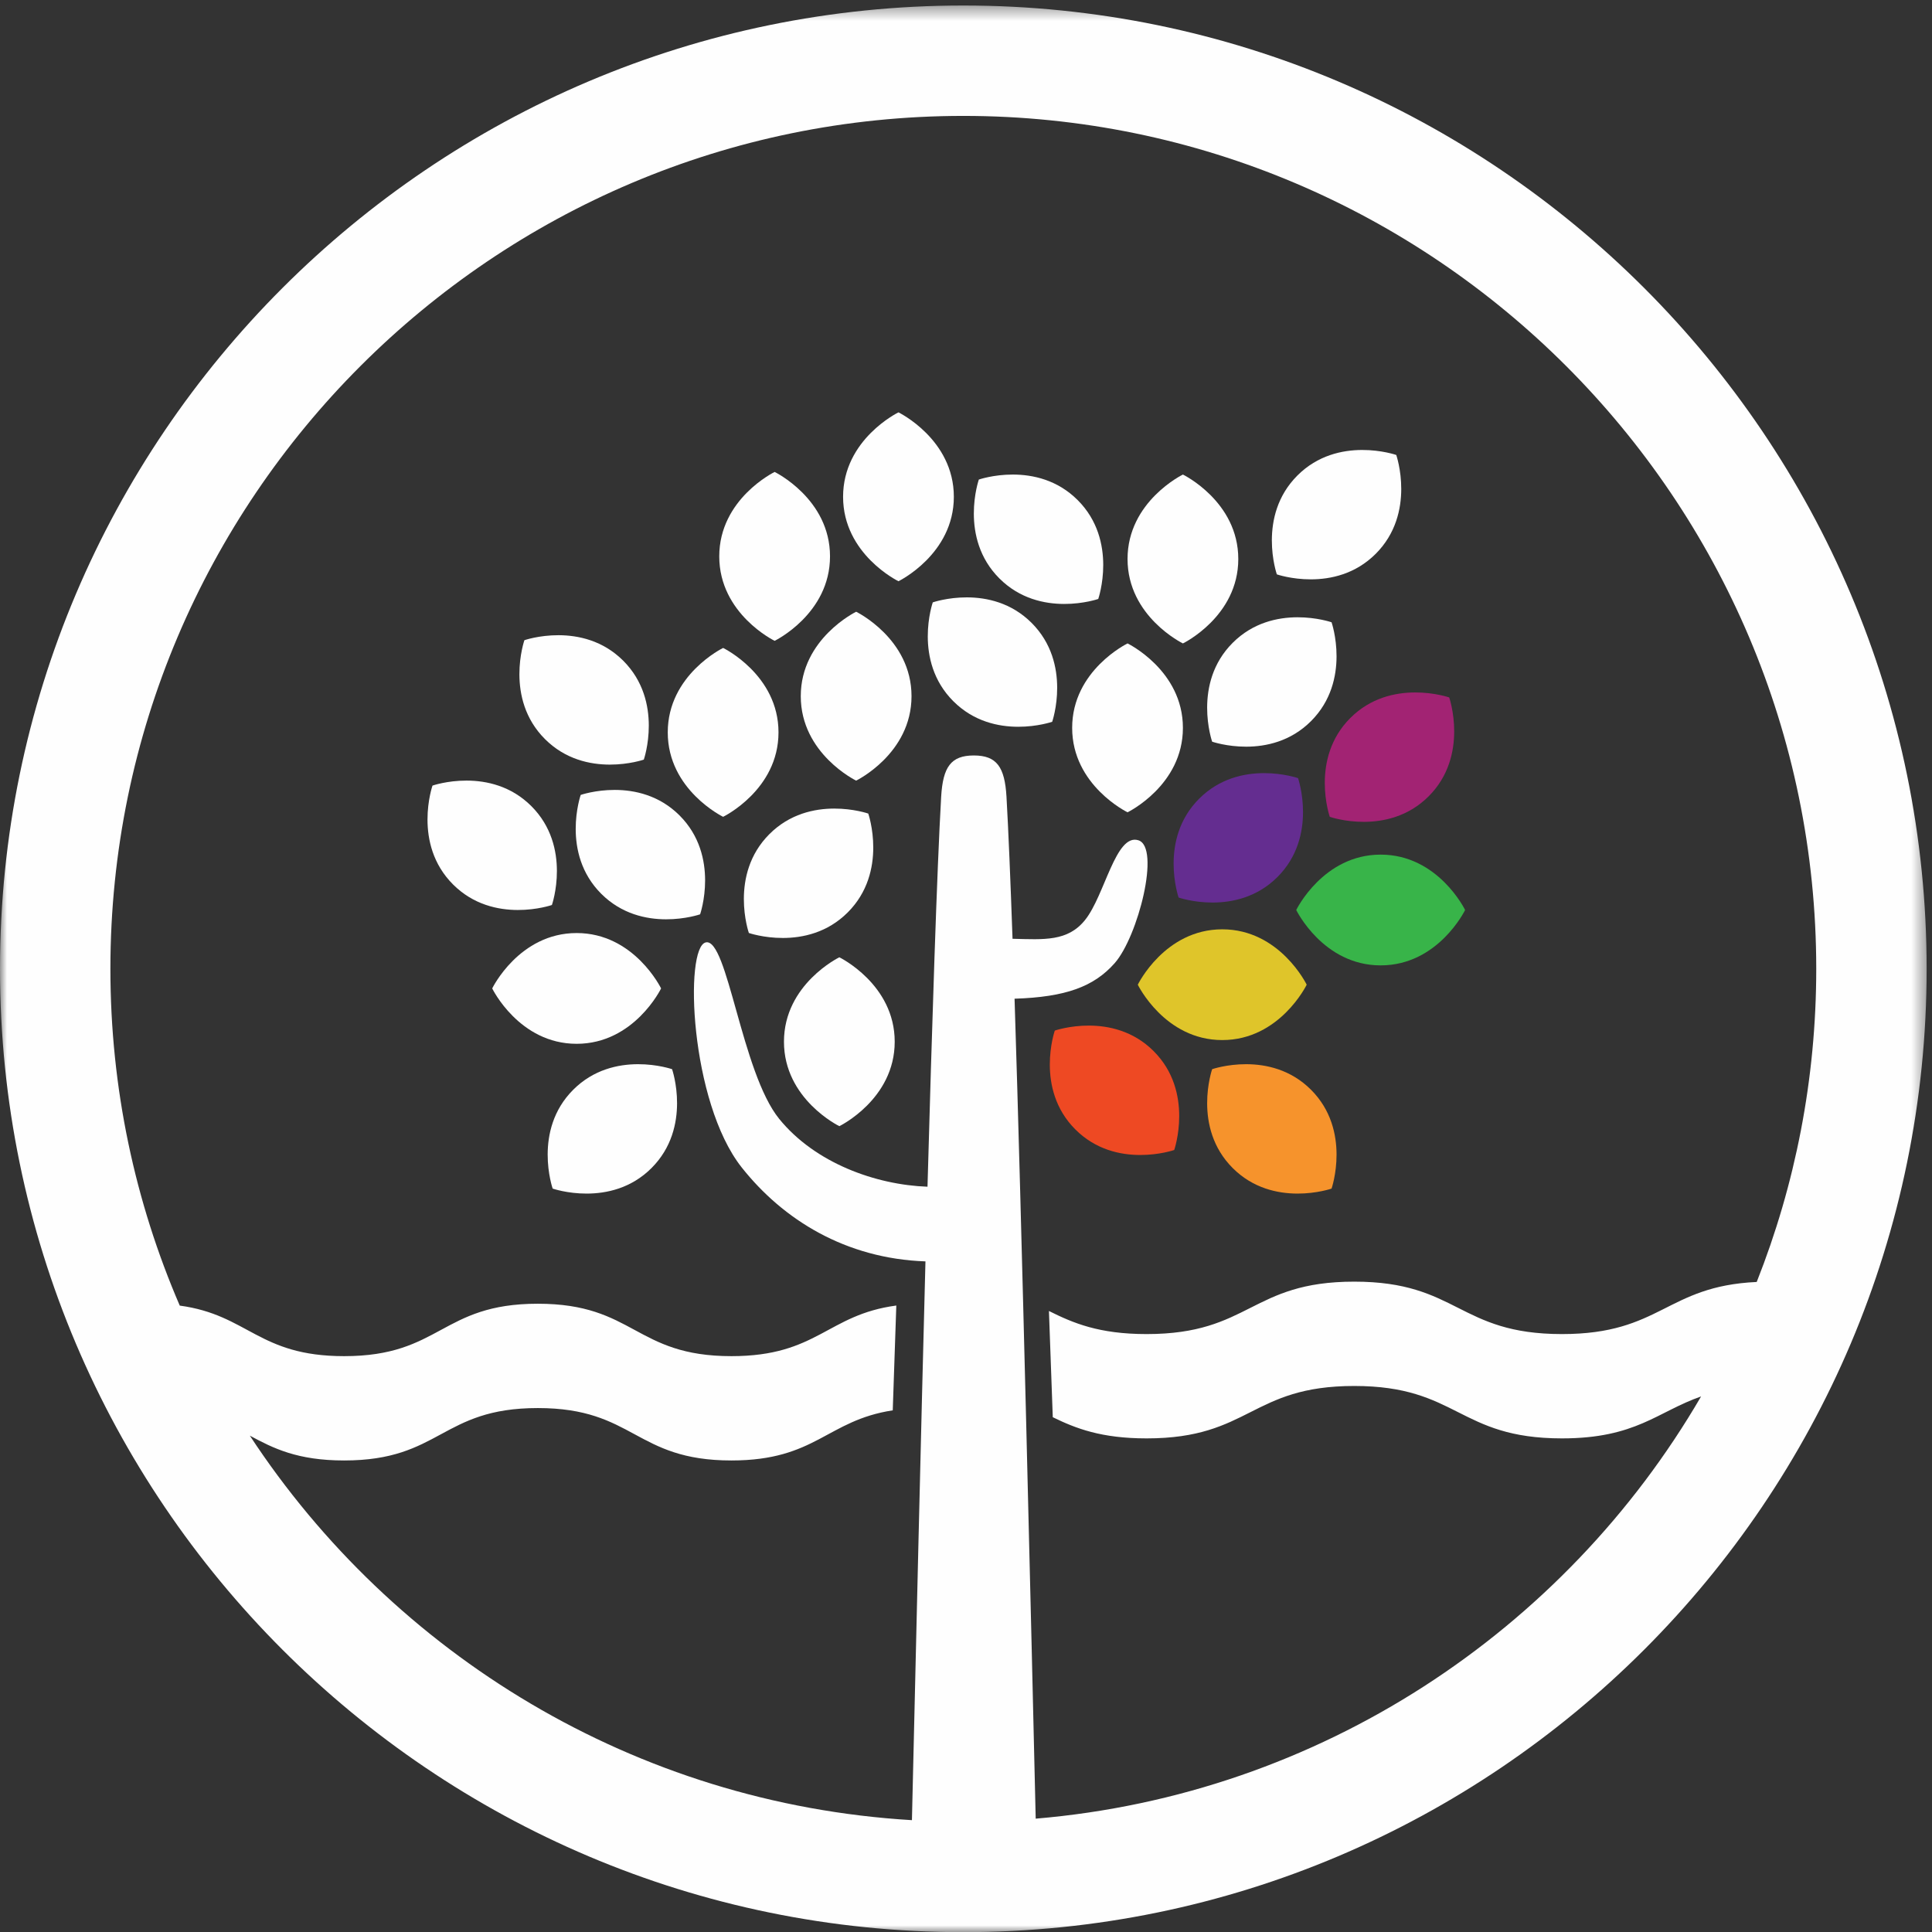 <?xml version="1.0" encoding="UTF-8" standalone="no"?>
<svg width="140px" height="140px" viewBox="0 0 140 140" version="1.1" xmlns="http://www.w3.org/2000/svg" xmlns:xlink="http://www.w3.org/1999/xlink">
    <rect x="0" y="0" width="140" height="140" fill="#333333" stroke="none"/>
    <!-- Generator: Sketch 3.7.2 (28276) - http://www.bohemiancoding.com/sketch -->
    <title>Page 1</title>
    <desc>Created with Sketch.</desc>
    <defs>
        <polygon id="path-1" points="0 140 139.612 140 139.612 0.388 0 0.388"></polygon>
    </defs>
    <g id="Symbols" stroke="none" stroke-width="1" fill="none" fill-rule="evenodd">
        <g id="Group" transform="translate(-1163, -67)">
            <g id="Page-1" transform="translate(1163, 67)">
                <g id="Group-3" transform="translate(0, 0.012)">
                    <mask id="mask-2" fill="white">
                        <use xlink:href="#path-1"></use>
                    </mask>
                    <g id="Clip-2"></g>
                    <path d="M75.051,131.775 C74.756,119.038 74.013,87.6 73.519,72.358 C77.236,72.241 79.272,71.479 80.772,69.784 C82.462,67.872 84.122,61.373 82.482,60.874 C80.843,60.375 80.059,64.865 78.633,66.648 C77.374,68.222 75.668,68.072 73.372,68.015 C73.22,63.705 73.071,60.097 72.934,57.724 C72.809,55.563 72.224,54.732 70.567,54.732 C68.911,54.732 68.326,55.563 68.2,57.725 C67.898,62.945 67.534,74.34 67.21,85.982 C63.475,85.848 59.071,84.278 56.462,81.064 C53.733,77.7 52.721,67.934 51.147,68.277 C49.573,68.619 49.99,79.837 53.746,84.584 C56.748,88.377 61.278,91.191 67.062,91.393 C66.767,102.445 66.303,122.32 66.082,131.884 C46.026,130.686 28.518,119.883 18.104,104.02 C19.799,104.935 21.551,105.819 24.937,105.819 C31.954,105.819 31.954,102.021 38.971,102.021 C45.987,102.021 45.987,105.819 53.004,105.819 C59.137,105.819 59.91,102.917 64.692,102.187 C64.774,99.76 64.86,97.205 64.95,94.592 C59.939,95.258 59.244,98.26 53.004,98.26 C45.987,98.26 45.987,94.461 38.971,94.461 C31.954,94.461 31.954,98.26 24.937,98.26 C18.711,98.26 18.005,95.272 13.026,94.597 C9.794,87.107 8,78.857 8,70.194 C8,36.114 35.726,8.387 69.806,8.387 C103.886,8.387 131.612,36.114 131.612,70.194 C131.612,78.201 130.082,85.856 127.298,92.884 C120.702,93.188 120.383,96.66 113.186,96.66 C105.66,96.66 105.66,92.861 98.134,92.861 C90.61,92.861 90.61,96.66 83.085,96.66 C79.622,96.66 77.753,95.856 76.01,94.987 C76.108,97.661 76.202,100.252 76.288,102.684 C77.954,103.499 79.805,104.219 83.085,104.219 C90.61,104.219 90.61,100.421 98.134,100.421 C105.66,100.421 105.66,104.219 113.186,104.219 C118.554,104.219 120.094,102.287 123.267,101.179 C113.384,118.166 95.638,130.037 75.051,131.775 M69.806,0.387 C31.315,0.387 0,31.703 0,70.194 C0,108.685 31.315,140 69.806,140 C108.297,140 139.612,108.685 139.612,70.194 C139.612,31.703 108.297,0.387 69.806,0.387" id="Fill-1" fill="#FEFEFE" mask="url(#mask-2)"></path>
                </g>
                <path d="M99.689,40.132 C102.639,37.182 101.178,32.968 101.178,32.968 C101.178,32.968 96.964,31.507 94.014,34.457 C91.064,37.407 92.525,41.621 92.525,41.621 C92.525,41.621 96.738,43.082 99.689,40.132" id="Fill-4" fill="#FEFEFE"></path>
                <path d="M85.718,46.625 C85.718,46.625 89.731,44.679 89.731,40.507 C89.731,36.333 85.718,34.388 85.718,34.388 C85.718,34.388 81.706,36.334 81.706,40.507 C81.706,44.679 85.718,46.625 85.718,46.625" id="Fill-6" fill="#FEFEFE"></path>
                <path d="M47.905,71.625 C47.905,71.625 45.959,67.612 41.785,67.612 C37.613,67.612 35.667,71.625 35.667,71.625 C35.667,71.625 37.613,75.638 41.785,75.638 C45.959,75.638 47.905,71.625 47.905,71.625" id="Fill-8" fill="#FEFEFE"></path>
                <path d="M39.993,65.58 C39.994,65.58 41.455,61.366 38.505,58.416 C35.554,55.465 31.34,56.926 31.34,56.927 C31.34,56.927 29.879,61.14 32.829,64.091 C35.78,67.041 39.993,65.58 39.993,65.58" id="Fill-10" fill="#FEFEFE"></path>
                <path d="M46.653,55.045 C46.653,55.045 48.114,50.831 45.164,47.88 C42.214,44.93 38,46.391 38,46.391 C38,46.391 36.538,50.605 39.489,53.556 C42.44,56.506 46.653,55.045 46.653,55.045" id="Fill-12" fill="#FEFEFE"></path>
                <path d="M56.133,46.437 C56.133,46.437 60.146,44.491 60.146,40.317 C60.146,36.145 56.133,34.199 56.133,34.199 C56.133,34.199 52.12,36.145 52.12,40.317 C52.12,44.49 56.133,46.437 56.133,46.437" id="Fill-14" fill="#FEFEFE"></path>
                <path d="M87.837,77.477 C87.837,77.477 86.375,81.691 89.325,84.641 C92.276,87.592 96.49,86.13 96.49,86.13 C96.49,86.13 97.951,81.916 95,78.967 C92.05,76.016 87.836,77.477 87.837,77.477" id="Fill-16" fill="#F6932C"></path>
                <path d="M96.361,59.192 C96.361,59.192 100.575,60.654 103.525,57.704 C106.476,54.753 105.015,50.539 105.015,50.539 C105.015,50.539 100.801,49.078 97.85,52.028 C94.9,54.979 96.361,59.193 96.361,59.192" id="Fill-18" fill="#A22373"></path>
                <path d="M100.048,61.929 C95.876,61.929 93.93,65.942 93.93,65.942 C93.93,65.942 95.876,69.955 100.048,69.955 C104.221,69.955 106.167,65.942 106.167,65.942 C106.167,65.942 104.221,61.929 100.048,61.929" id="Fill-20" fill="#38B449"></path>
                <path d="M85.407,65.04 C85.407,65.04 89.621,66.501 92.571,63.55 C95.522,60.6 94.06,56.386 94.06,56.386 C94.06,56.386 89.847,54.925 86.896,57.875 C83.945,60.826 85.407,65.04 85.407,65.04" id="Fill-22" fill="#642D90"></path>
                <path d="M95,52.257 C97.951,49.306 96.49,45.092 96.49,45.092 C96.49,45.092 92.276,43.631 89.325,46.581 C86.375,49.532 87.836,53.745 87.837,53.745 C87.837,53.745 92.05,55.207 95,52.257" id="Fill-24" fill="#FEFEFE"></path>
                <path d="M67.592,43.65 C67.592,43.65 66.131,47.863 69.082,50.814 C72.033,53.764 76.245,52.303 76.245,52.303 C76.245,52.303 77.707,48.09 74.756,45.139 C71.806,42.188 67.592,43.65 67.592,43.65" id="Fill-26" fill="#FEFEFE"></path>
                <path d="M85.718,52.744 C85.718,48.57 81.706,46.625 81.706,46.625 C81.706,46.625 77.693,48.571 77.693,52.744 C77.693,56.916 81.706,58.862 81.706,58.862 C81.706,58.862 85.718,56.916 85.718,52.744" id="Fill-28" fill="#FEFEFE"></path>
                <path d="M78.093,36.239 C75.143,33.288 70.93,34.75 70.93,34.75 C70.93,34.75 69.468,38.963 72.418,41.914 C75.369,44.864 79.583,43.403 79.583,43.403 C79.583,43.403 81.044,39.189 78.093,36.239" id="Fill-30" fill="#FEFEFE"></path>
                <path d="M85.088,83.333 C85.088,83.334 86.55,79.12 83.599,76.17 C80.649,73.219 76.435,74.68 76.435,74.68 C76.435,74.68 74.974,78.894 77.925,81.844 C80.875,84.796 85.088,83.333 85.088,83.333" id="Fill-32" fill="#EE4923"></path>
                <path d="M65.106,29.881 C65.106,29.881 61.093,31.827 61.093,35.999 C61.093,40.172 65.106,42.118 65.106,42.118 C65.106,42.118 69.119,40.172 69.119,35.999 C69.119,31.827 65.106,29.881 65.106,29.881" id="Fill-34" fill="#FEFEFE"></path>
                <path d="M41.537,78.967 C38.587,81.917 40.048,86.13 40.048,86.13 C40.048,86.13 44.262,87.592 47.212,84.641 C50.162,81.691 48.701,77.477 48.701,77.477 C48.701,77.477 44.487,76.016 41.537,78.967" id="Fill-36" fill="#FEFEFE"></path>
                <path d="M88.569,75.367 C92.742,75.367 94.688,71.355 94.688,71.355 C94.688,71.355 92.742,67.342 88.569,67.342 C84.396,67.342 82.449,71.355 82.449,71.355 C82.449,71.355 84.395,75.367 88.569,75.367" id="Fill-38" fill="#DFC52A"></path>
                <path d="M56.413,53.07 C56.413,48.897 52.4,46.952 52.4,46.952 C52.4,46.952 48.388,48.898 48.388,53.07 C48.388,57.243 52.4,59.189 52.4,59.189 C52.4,59.189 56.413,57.243 56.413,53.07" id="Fill-40" fill="#FEFEFE"></path>
                <path d="M62.04,44.329 C62.04,44.329 58.027,46.275 58.027,50.448 C58.027,54.621 62.04,56.567 62.04,56.567 C62.04,56.567 66.052,54.621 66.052,50.448 C66.052,46.275 62.04,44.329 62.04,44.329" id="Fill-42" fill="#FEFEFE"></path>
                <path d="M42.08,57.603 C42.08,57.603 40.618,61.816 43.568,64.767 C46.52,67.717 50.733,66.255 50.733,66.255 C50.733,66.256 52.194,62.042 49.244,59.091 C46.293,56.141 42.079,57.603 42.08,57.603" id="Fill-44" fill="#FEFEFE"></path>
                <path d="M62.918,58.954 C62.918,58.954 58.705,57.493 55.754,60.443 C52.803,63.394 54.265,67.608 54.265,67.607 C54.265,67.607 58.478,69.069 61.429,66.118 C64.38,63.168 62.918,58.954 62.918,58.954" id="Fill-46" fill="#FEFEFE"></path>
                <path d="M60.822,69.369 C60.822,69.369 56.809,71.315 56.809,75.487 C56.809,79.66 60.822,81.606 60.822,81.606 C60.822,81.606 64.834,79.66 64.834,75.487 C64.834,71.315 60.822,69.369 60.822,69.369" id="Fill-48" fill="#FEFEFE"></path>
            </g>
        </g>
    </g>
</svg>